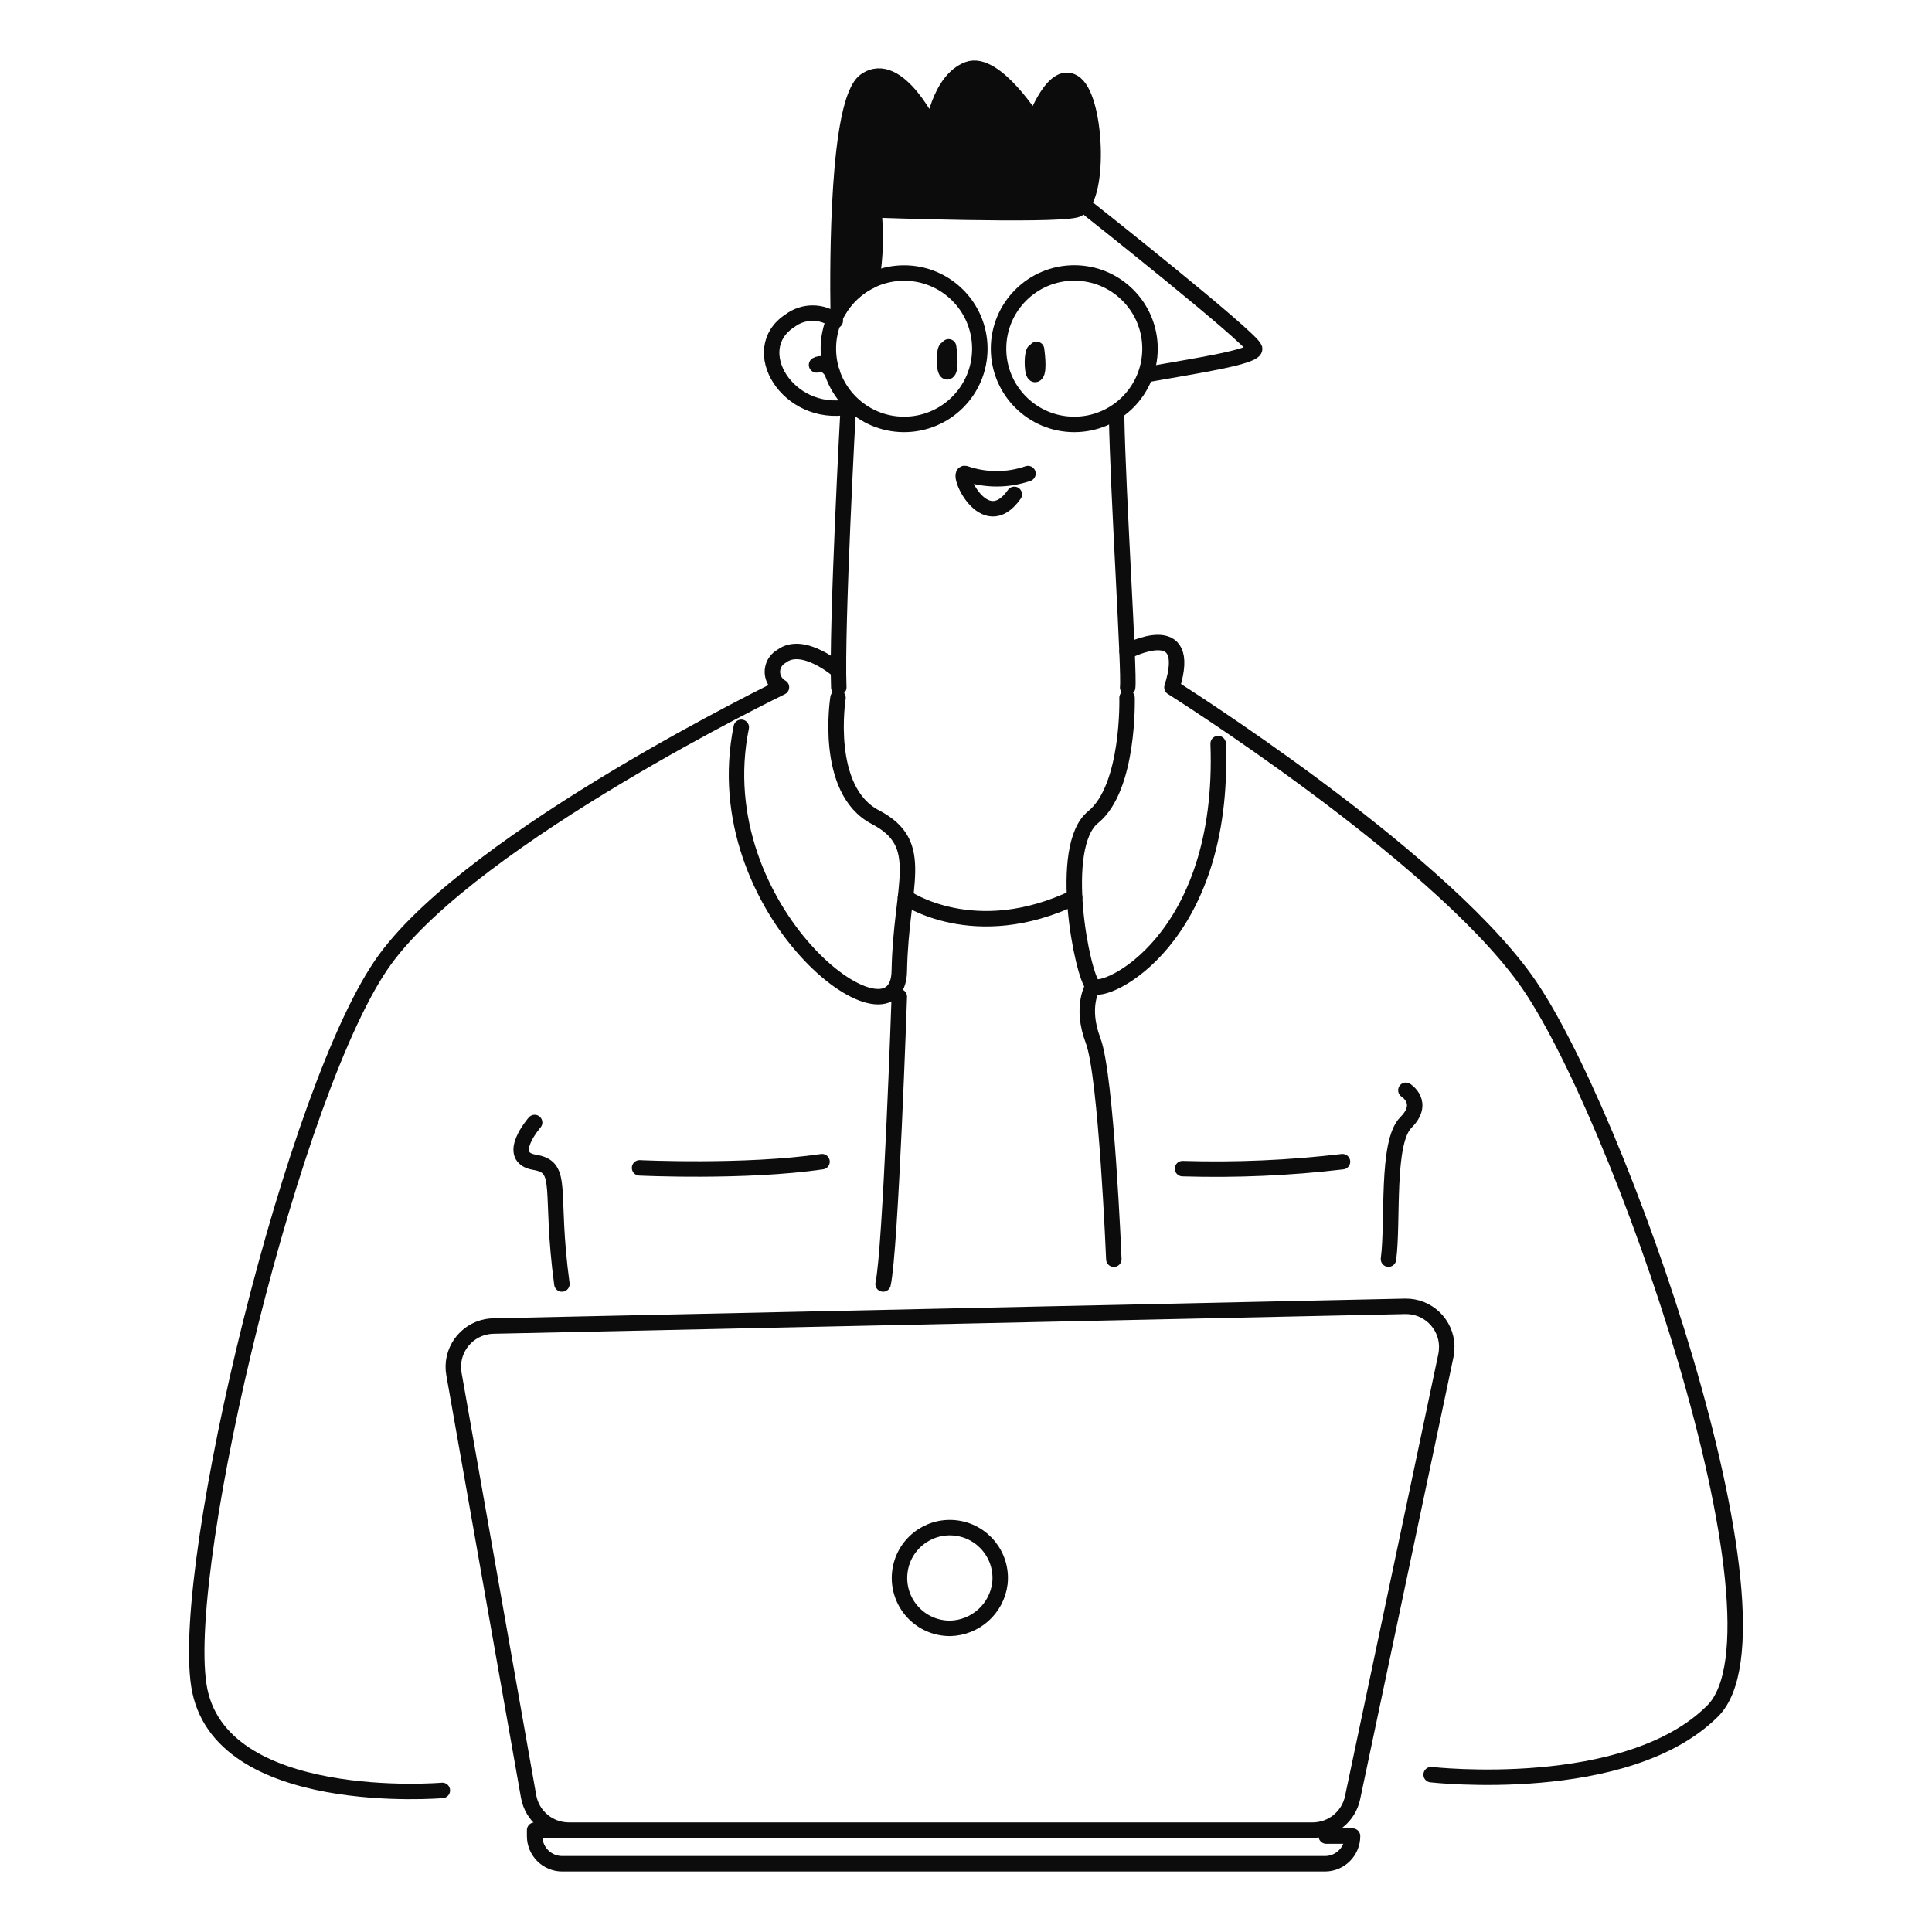 <?xml version="1.0" encoding="UTF-8"?>
<svg id="Layer_1" data-name="Layer 1" xmlns="http://www.w3.org/2000/svg" viewBox="0 0 250 250">
  <defs>
    <style>
      .cls-1 {
        fill: #0c0c0c;
      }

      .cls-1, .cls-2 {
        stroke: #0c0c0c;
        stroke-linecap: round;
        stroke-linejoin: round;
        stroke-width: 2px;
      }

      .cls-2 {
        fill: none;
      }
    </style>
  </defs>
  <path class="cls-2" d="M122.75,44.88s.41,2.81-.09,3.2-.58-2.29-.25-2.9"/>
  <path class="cls-2" d="M134.13,45.21s.41,2.81-.09,3.21-.58-2.3-.25-2.91"/>
  <path class="cls-2" d="M144.49,53.86c.17,9.94,1.68,33.13,1.43,35.09"/>
  <path class="cls-2" d="M141.02,27.15s20.7,16.38,21.32,17.92c.44,1.1-8.15,2.35-13.5,3.32"/>
  <path class="cls-2" d="M109.77,52.66s-1.54,28.26-1.23,36.29"/>
  <path class="cls-1" d="M139.2,27.16c-3.22,.82-26.14,0-26.14,0,.33,3.03,.24,6.1-.26,9.11-1.83,.85-3.34,2.25-4.34,4-.09-5.91-.16-27.26,3.52-29.84,4.29-3,8.67,6.43,8.67,6.43,0,0,.82-6.48,4.62-7.89,3.53-1.3,8.57,6.82,8.57,6.82,0,0,2.57-7.29,5.36-4.93s3.21,15.47,0,16.3Z"/>
  <path class="cls-2" d="M108.09,41.5c-1.74-1.31-4.13-1.31-5.87,0-5.71,3.7-.28,12.6,7.55,11.16"/>
  <path class="cls-2" d="M108.5,86.79s-4.6-4-7.38-1.86c-1.1,.62-1.5,2.01-.88,3.12,.21,.37,.51,.68,.88,.88,0,0-39.55,19.16-51.29,35.22s-26.57,77.87-24.1,93.93,31.51,13.6,31.51,13.6"/>
  <path class="cls-2" d="M68.4,232.46l-9.66-54.67c-.51-2.87,1.41-5.61,4.28-6.12,.27-.05,.53-.07,.8-.08l118-2.55c2.92-.06,5.33,2.25,5.39,5.16,0,.4-.03,.81-.11,1.21l-12.08,57.23c-.52,2.44-2.68,4.18-5.17,4.18H73.65c-2.58,.02-4.8-1.82-5.25-4.36Z"/>
  <path class="cls-2" d="M129.39,204.88c.38-3.58-2.21-6.79-5.79-7.17-3.58-.38-6.79,2.21-7.17,5.79-.38,3.58,2.21,6.79,5.79,7.17,.23,.02,.46,.04,.69,.04,3.31-.06,6.08-2.54,6.48-5.83Z"/>
  <path class="cls-2" d="M145.84,84.29s8.75-4.61,5.81,4.66c0,0,33.72,21.22,45.67,37.7s35.43,83.63,24.3,94.75-36.43,8.24-36.43,8.24"/>
  <path class="cls-2" d="M72.76,236.82h-3.58v.77c0,1.98,1.6,3.58,3.58,3.58h98.68c1.98,0,3.58-1.6,3.58-3.58h-3.4"/>
  <path class="cls-2" d="M108.44,90.29s-1.92,11.94,4.83,15.45,3.3,8.66,3.1,19.91-25.28-7.78-20.45-31.54"/>
  <path class="cls-2" d="M116.37,128.97s-1.12,32.8-2.1,37.18"/>
  <path class="cls-2" d="M145.84,90.29s.33,11.62-4.39,15.45-1.39,20.55,0,21.84,17.14-5.83,16.18-31.36"/>
  <path class="cls-2" d="M141.45,127.59s-1.71,2.57,0,7.07,2.68,28.28,2.68,28.28"/>
  <path class="cls-2" d="M69.18,145.25s-3.92,4.5,0,5.15,1.87,3.53,3.53,15.75"/>
  <path class="cls-2" d="M181.92,141.08s2.57,1.6,0,4.17-1.61,12.86-2.25,17.68"/>
  <path class="cls-2" d="M133.02,61.28c-2.63,.9-5.47,.9-8.1,0-1.35-.47,2.4,8.26,6.33,2.69"/>
  <path class="cls-2" d="M117.17,116.12s8.89,6.22,21.89,0"/>
  <path class="cls-2" d="M126.79,45.12c0,5.41-4.39,9.8-9.8,9.8s-9.8-4.39-9.8-9.8c0-5.41,4.39-9.79,9.8-9.79,5.41,0,9.79,4.37,9.8,9.78h0Z"/>
  <circle class="cls-2" cx="139.01" cy="45.12" r="9.8"/>
  <path class="cls-2" d="M107.66,48.12s-.94-1.5-2-.9"/>
  <path class="cls-2" d="M82.76,151.12s13.62,.65,23.61-.8"/>
  <path class="cls-2" d="M153.02,151.22c6.91,.21,13.83-.09,20.7-.9"/>
</svg>
